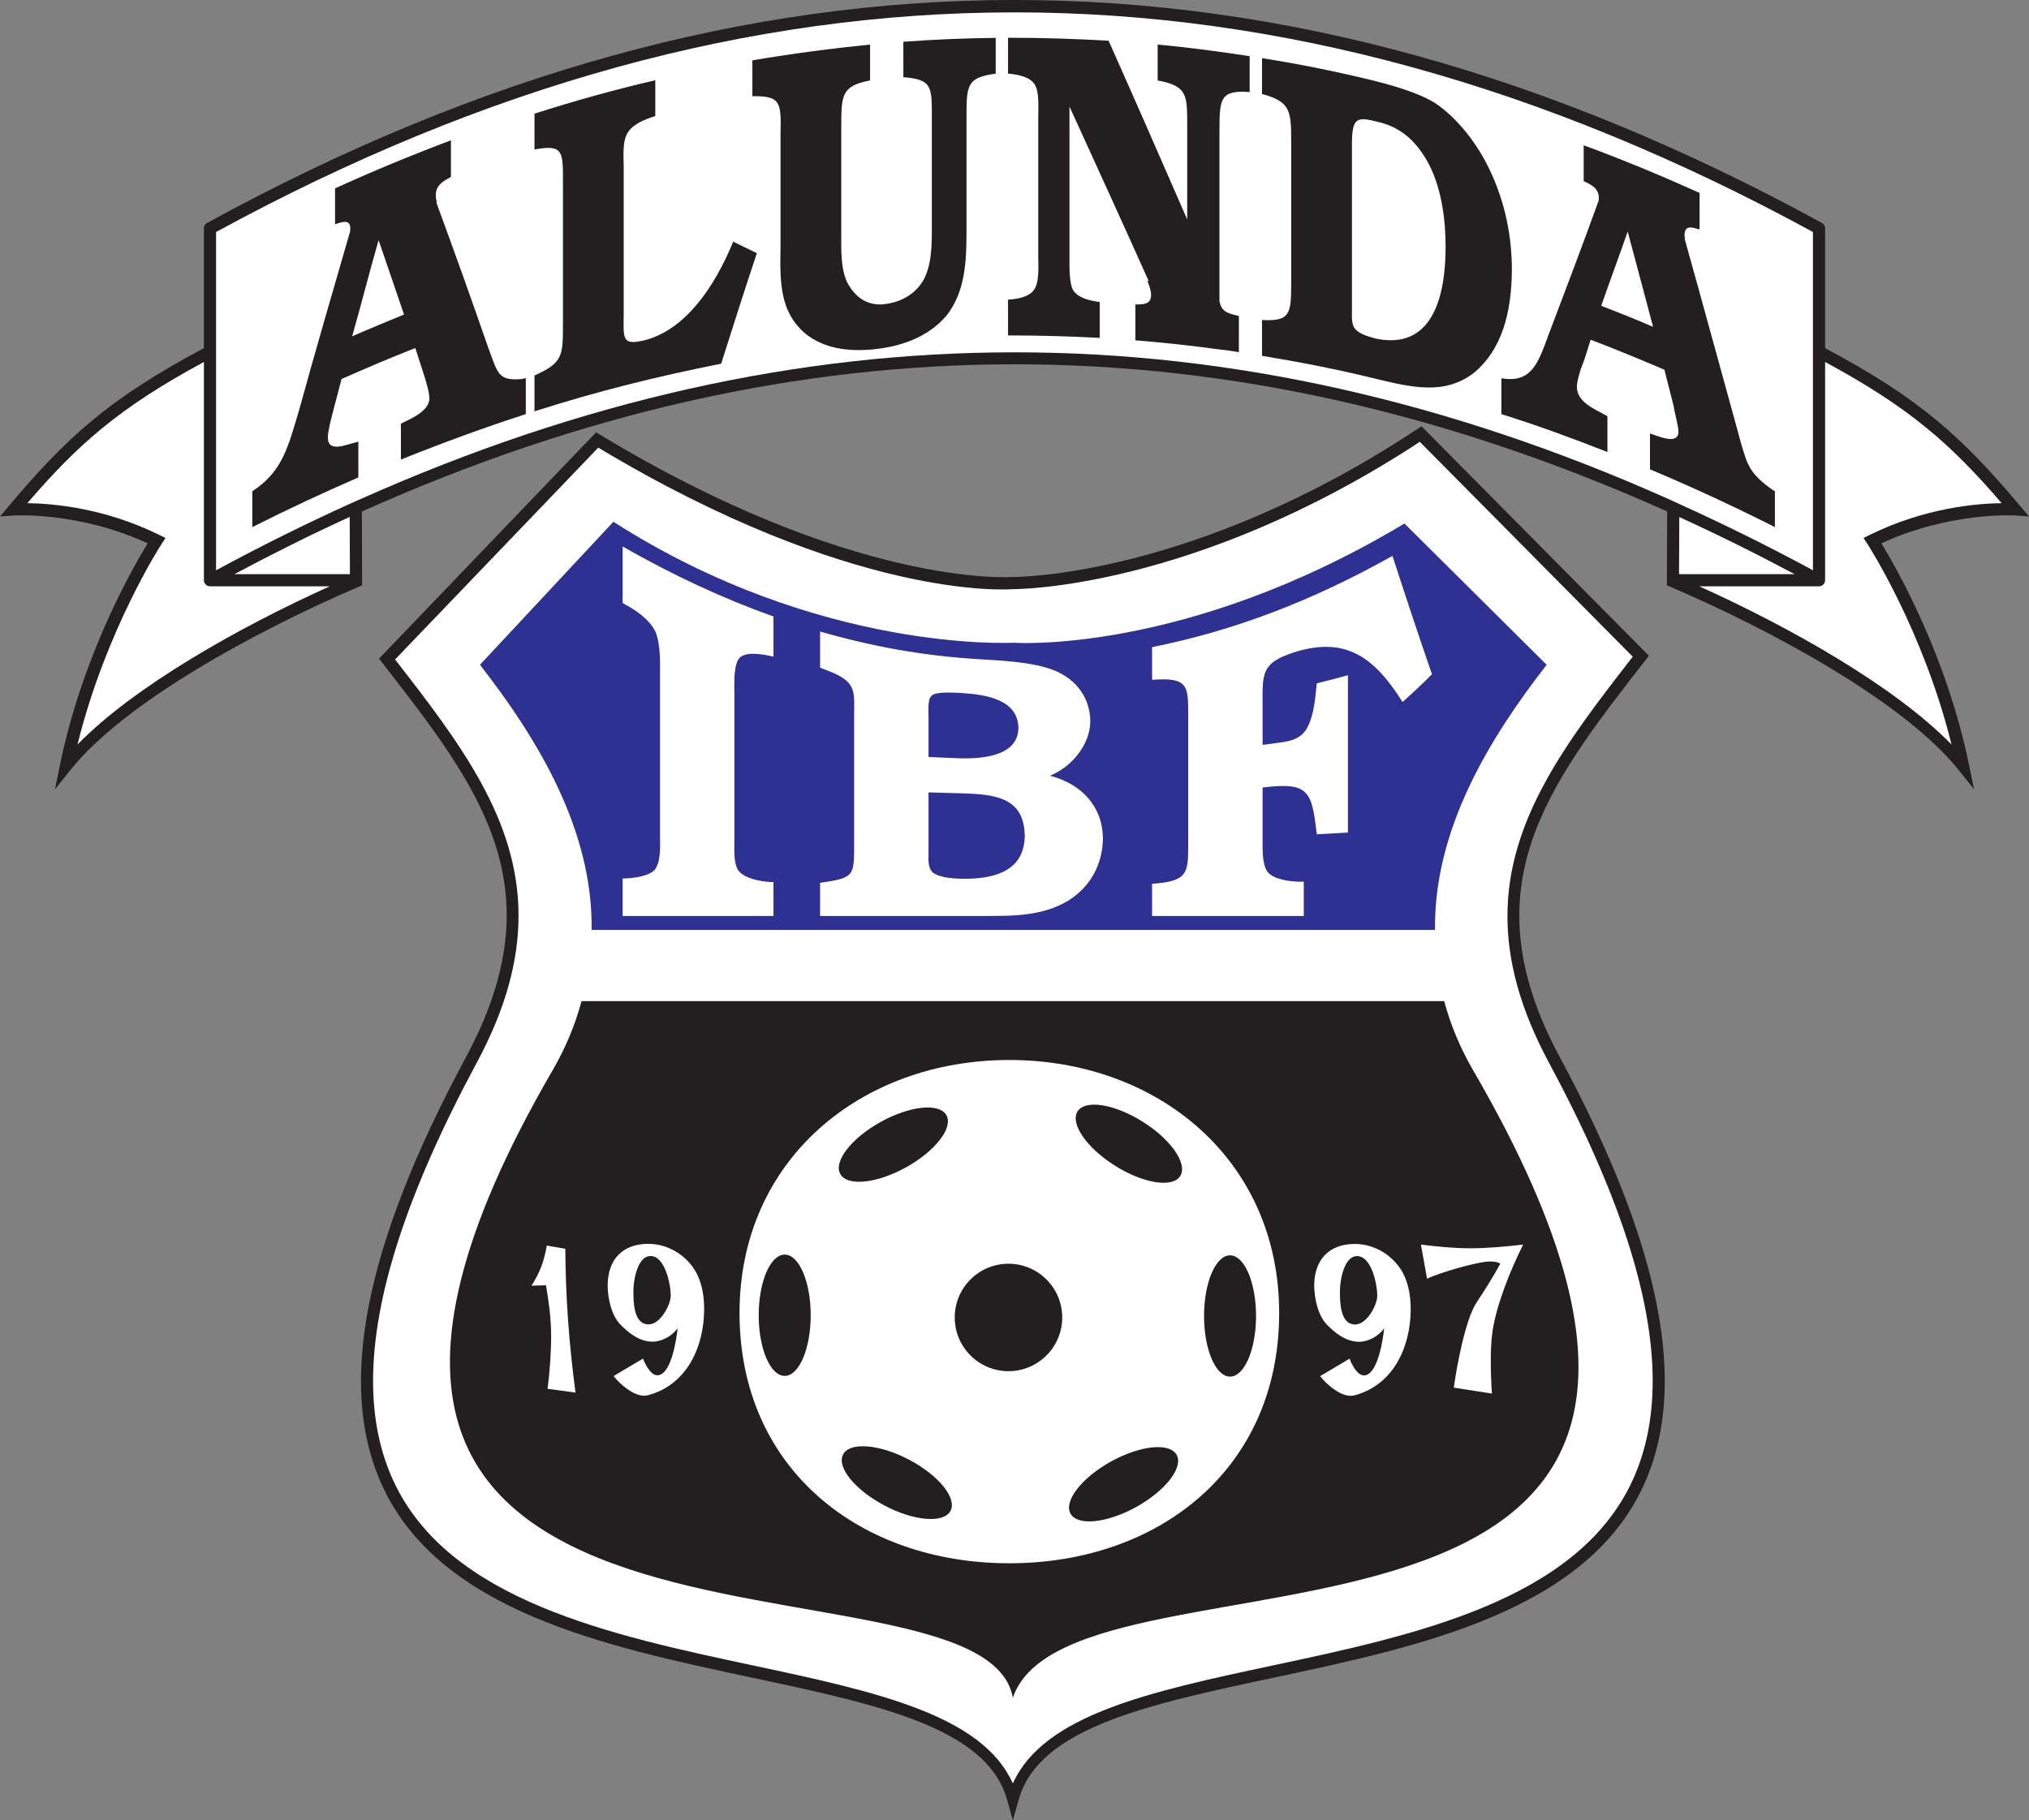 <?xml version="1.0" encoding="UTF-8"?>
<svg xmlns="http://www.w3.org/2000/svg" xmlns:xlink="http://www.w3.org/1999/xlink" width="530.08pt" height="475.68pt" viewBox="0 0 530.08 475.68" version="1.1">
<rect x="0" y="0" width="530.08" height="475.68" fill="#808080" stroke="none"/>
<defs>
<clipPath id="clip1">
  <path d="M 94 111 L 435 111 L 435 475.68 L 94 475.68 Z M 94 111 "/>
</clipPath>
<clipPath id="clip2">
  <path d="M 0 0 L 530.078 0 L 530.078 207 L 0 207 Z M 0 0 "/>
</clipPath>
</defs>
<g id="surface1">
<g clip-path="url(#clip1)" clip-rule="nonzero">
<path style=" stroke:none;fill-rule:nonzero;fill:rgb(13.699%,12.199%,12.5%);fill-opacity:1;" d="M 370.285 112.109 C 311.516 151.008 265.102 150.781 264.637 150.773 C 264.074 150.812 223.004 153.695 156.82 113.625 L 155.734 112.969 L 99.023 172.109 L 99.867 173.195 C 125.391 206.012 145.555 231.938 121.766 276.18 C 95.082 325.797 87.938 362.484 99.914 388.348 C 115.07 421.062 158.273 430.262 196.391 438.375 C 229.344 445.395 257.801 451.453 263.086 470.246 L 264.613 475.68 L 266.145 470.246 C 271.43 451.453 299.887 445.395 332.836 438.375 C 370.953 430.262 414.156 421.062 429.312 388.348 C 441.289 362.484 434.145 325.797 407.465 276.18 C 383.664 231.918 404.078 205.672 429.922 172.449 L 430.777 171.348 L 371.371 111.391 L 370.285 112.109 "/>
</g>
<path style=" stroke:none;fill-rule:nonzero;fill:rgb(100%,100%,100%);fill-opacity:1;" d="M 370.93 115.457 C 372.641 117.18 424.699 169.723 426.562 171.602 C 409.281 193.824 393.824 214.105 393.824 239.414 C 393.824 250.91 397.012 263.449 404.664 277.68 C 422.777 311.359 431.766 338.855 431.766 360.852 C 431.766 370.645 429.98 379.344 426.43 387.016 C 411.941 418.285 369.562 427.312 332.176 435.273 C 300.219 442.078 272.625 448.164 264.613 466.039 C 256.605 448.164 229.012 442.078 197.055 435.273 C 159.664 427.312 117.285 418.285 102.801 387.016 C 99.246 379.344 97.465 370.645 97.465 360.852 C 97.465 338.855 106.449 311.359 124.562 277.68 C 132.266 263.355 135.469 250.785 135.469 239.281 C 135.469 214.211 120.234 194.223 103.215 172.328 C 105.016 170.449 154.672 118.66 156.297 116.973 C 222.781 156.91 263.059 154.086 264.75 153.945 C 265.059 153.957 311.809 154.199 370.93 115.457 "/>
<path style=" stroke:none;fill-rule:nonzero;fill:rgb(13.699%,12.199%,12.5%);fill-opacity:1;" d="M 354.531 328.238 C 351.09 328.238 350.062 334.711 350.062 337.277 C 350.062 340.051 350.016 346.105 354.066 346.105 C 357.047 346.105 359.816 341.074 359.816 338.562 C 359.816 335.684 358.332 328.238 354.531 328.238 Z M 321.352 359.727 C 325.102 359.727 328.145 352.633 328.145 343.883 C 328.145 335.133 325.102 328.035 321.352 328.035 C 317.602 328.035 314.559 335.133 314.559 343.883 C 314.559 352.633 317.602 359.727 321.352 359.727 Z M 205.008 327.844 C 201.254 327.844 198.215 334.938 198.215 343.688 C 198.215 352.441 201.254 359.535 205.008 359.535 C 208.758 359.535 211.797 352.441 211.797 343.688 C 211.797 334.938 208.758 327.844 205.008 327.844 Z M 389.91 348.035 C 389.523 350.562 389.473 353.184 389.473 355.758 C 389.473 358.574 389.57 361.34 389.766 364.156 L 379.812 362.602 C 380.59 356.922 382.82 344.781 385.785 340.316 C 387.969 337.016 390.059 333.715 391.949 330.219 C 391.414 329.734 389.812 329.637 389.328 329.637 C 386.027 329.637 375.832 332.645 372.82 334.152 L 371.219 325.219 C 375.441 325.754 379.762 326.188 384.035 326.188 C 388.648 326.188 393.355 325.754 397.922 325.219 C 394.719 331.629 390.883 340.996 389.91 348.035 Z M 353.969 364.59 C 353.605 364.691 353.246 364.742 352.887 364.742 C 350.016 364.742 346.625 361.816 344.879 359.609 L 352.578 355.039 C 353.094 356.477 354.582 359.402 356.328 359.402 C 359.973 359.402 361.359 349.699 361.617 347.082 C 360.23 349.137 357.508 350.625 355.043 350.625 C 351.758 350.625 348.832 348.418 346.625 346.105 C 344.312 343.742 343.34 339.176 343.34 335.941 C 343.34 329.266 347.137 325.059 353.969 325.059 C 358.738 325.059 363.258 327.621 365.879 331.574 C 367.879 334.605 368.547 338.457 368.547 342.051 C 368.547 351.906 364.078 361.867 353.969 364.59 Z M 263.691 408.5 C 224.812 408.5 193.203 383.988 193.203 343.082 C 193.203 303.02 224.984 276.988 263.691 276.988 C 302.402 276.988 334.184 303.02 334.184 343.082 C 334.184 383.988 302.57 408.5 263.691 408.5 Z M 169.383 364.559 C 169.023 364.66 168.664 364.715 168.305 364.715 C 165.43 364.715 162.039 361.785 160.297 359.578 L 167.996 355.012 C 168.512 356.449 169.996 359.375 171.742 359.375 C 175.391 359.375 176.773 349.672 177.031 347.055 C 175.645 349.105 172.926 350.598 170.461 350.598 C 167.176 350.598 164.246 348.387 162.039 346.078 C 159.73 343.715 158.754 339.145 158.754 335.91 C 158.754 329.234 162.555 325.027 169.383 325.027 C 174.156 325.027 178.676 327.594 181.293 331.547 C 183.297 334.574 183.965 338.43 183.965 342.02 C 183.965 351.879 179.496 361.84 169.383 364.559 Z M 143.062 362.914 C 143.625 358.297 143.984 353.621 143.984 349.004 C 143.984 344.59 143.367 340.172 142.648 335.859 L 138.852 335.965 C 141.16 332.316 142.086 329.699 142.855 325.488 L 147.684 326.312 C 147.781 339.246 148.656 351.059 150.352 363.891 Z M 384.848 279.664 C 381.398 273.727 378.93 267.688 377.297 261.602 L 151.93 261.602 C 150.301 267.688 147.828 273.727 144.383 279.664 C 44.098 452.25 256.617 399.719 264.613 443.617 C 280.391 397.559 485.129 452.25 384.848 279.664 Z M 169.949 328.211 C 166.508 328.211 165.48 334.68 165.48 337.246 C 165.48 340.02 165.43 346.078 169.484 346.078 C 172.465 346.078 175.234 341.047 175.234 338.527 C 175.234 335.652 173.746 328.211 169.949 328.211 Z M 236.684 305.047 C 244.34 300.812 249.074 294.711 247.258 291.43 C 245.441 288.148 237.762 288.926 230.105 293.164 C 222.445 297.402 217.711 303.5 219.527 306.781 C 221.348 310.062 229.023 309.285 236.684 305.047 Z M 298.535 293.117 C 291.129 288.461 283.504 287.258 281.508 290.434 C 279.512 293.609 283.898 299.961 291.309 304.617 C 298.719 309.277 306.344 310.48 308.34 307.305 C 310.336 304.133 305.949 297.777 298.535 293.117 Z M 263.469 330.23 C 255.715 330.23 249.43 336.516 249.43 344.266 C 249.43 352.02 255.715 358.305 263.469 358.305 C 271.219 358.305 277.504 352.02 277.504 344.266 C 277.504 336.516 271.219 330.23 263.469 330.23 Z M 290.25 381.91 C 282.594 386.152 277.859 392.246 279.676 395.531 C 281.492 398.812 289.172 398.035 296.828 393.797 C 304.484 389.559 309.223 383.461 307.402 380.18 C 305.586 376.895 297.906 377.676 290.25 381.91 Z M 237.453 381.414 C 229.703 377.348 222.008 376.742 220.266 380.062 C 218.523 383.387 223.391 389.375 231.141 393.441 C 238.891 397.512 246.586 398.113 248.328 394.793 C 250.07 391.477 245.203 385.484 237.453 381.414 "/>
<path style=" stroke:none;fill-rule:nonzero;fill:rgb(17.999%,18.799%,57.3%);fill-opacity:1;" d="M 366.418 183.441 C 359.02 171.695 351.699 166.465 338.754 170.246 C 329.18 173.211 329.852 175.906 329.859 185.125 L 329.859 194.645 C 330.973 194.5 332.039 194.359 333.152 194.203 C 336.273 193.785 339.977 193.539 341.719 189.738 C 343.355 186.398 343.582 182.465 344.02 178.566 C 346.77 177.887 349.398 177.199 352.148 176.441 L 352.148 217.551 C 349.398 217.715 346.77 217.863 344.02 218.012 C 342.676 206.812 342.121 204.258 329.859 205.789 L 329.859 220 C 329.855 222.207 329.77 226.004 331.176 227.859 C 332.785 229.867 336.961 230.328 339.41 230.402 C 339.82 230.395 340.211 230.383 340.617 230.375 L 340.617 239.352 L 300.984 239.352 L 300.984 230.945 C 310.34 230.289 310.422 228.164 310.426 220.656 L 310.426 186.707 C 310.422 179.148 310.344 176.93 300.984 177.645 L 300.984 169.102 C 322.23 164.848 342.535 157.172 363.785 145.262 C 367.277 156.012 370.613 166.09 374.105 176.18 C 371.504 178.789 369.02 181.133 366.418 183.441 Z M 279.141 235.312 C 272.289 239.449 264.652 239.352 256.852 239.352 L 214.254 239.352 L 214.254 230.691 C 223.164 229.414 223.145 228.965 223.145 220.59 L 223.145 186.766 C 223.16 180.918 223.891 178.246 216.777 175.457 C 215.926 175.125 215.105 174.809 214.254 174.465 L 214.254 165.027 C 227.922 168.969 240.984 171.289 254.656 172.188 C 261.117 172.605 269.684 172.875 275.516 175.215 C 281.387 177.672 284.781 182.508 284.848 188.5 C 284.762 194.395 280.289 200.25 274.309 202.703 C 282.742 204.898 288.039 210.883 288.141 218.988 C 288.086 225.555 285.109 231.555 279.141 235.312 Z M 202.074 171.59 C 198.953 170.875 195.215 170.277 193.402 171.723 C 191.555 173.367 191.859 178.438 191.863 181.277 C 191.863 195.074 191.863 207.148 191.863 219.367 C 191.859 221.766 191.559 225.68 192.965 227.551 C 194.57 229.582 198.637 230.309 201.086 230.473 C 201.422 230.48 201.742 230.484 202.074 230.492 L 202.074 239.352 L 162.66 239.352 L 162.66 229.57 C 165.445 229.52 169.191 229.035 170.895 227.453 C 172.742 225.441 172.441 220.957 172.434 218.289 L 172.434 176.426 C 172.438 173.477 172.617 168.301 171.227 165.047 C 169.719 161.852 165.77 159.223 163.434 158.031 C 163.211 157.887 162.883 157.672 162.66 157.527 L 162.66 142.805 C 175.996 150.406 188.738 156.328 202.074 161.098 Z M 366.914 136.801 C 309.512 171.242 264.73 167.949 264.73 167.949 C 264.73 167.949 213.984 170.781 160.254 136.34 L 125.395 173.715 C 140.324 192.91 154.914 216.719 154.562 243 L 374.906 243 C 374.551 216.719 389.141 192.91 404.07 173.715 Z M 250.812 207.293 C 248.023 207.23 245.363 207.152 242.578 207.059 C 242.578 212.453 242.578 217.629 242.578 223.066 C 242.574 224.715 242.363 226.883 243.785 228.059 C 245.715 229.484 249.68 229.621 252.02 229.637 C 260.598 229.621 267.586 227.168 267.719 218.438 C 267.57 208.289 259.949 207.527 250.812 207.293 Z M 242.578 197.805 C 245.254 197.941 247.809 198.051 250.48 198.141 C 256.727 198.336 265.898 197.605 266.07 190.262 C 265.922 182.914 258.047 181.539 251.254 181.09 C 249.355 180.977 245.258 180.766 243.785 181.5 C 242.258 182.309 242.57 185.223 242.578 186.633 C 242.578 190.395 242.578 194.008 242.578 197.805 "/>
<g clip-path="url(#clip2)" clip-rule="nonzero">
<path style=" stroke:none;fill-rule:nonzero;fill:rgb(13.699%,12.199%,12.5%);fill-opacity:1;" d="M 527.652 132.082 C 512.785 114.461 501.816 104.262 476.812 90.98 L 476.812 59.656 C 476.812 59.074 476.492 58.539 475.984 58.262 C 334.039 -19.426 196.035 -19.426 54.098 58.262 C 53.59 58.539 53.27 59.074 53.27 59.656 L 53.27 90.98 C 28.266 104.262 17.297 114.461 2.426 132.082 L 0 134.961 L 3.758 134.691 C 3.926 134.68 20.715 133.734 38.574 141.977 C 34.875 148.008 21.598 171.016 15.68 199.805 L 14.352 206.27 L 18.477 201.117 C 32.43 183.676 66.453 165.016 93.641 153.363 L 94.605 152.949 L 94.531 133.676 C 208.914 82.387 321.172 82.359 435.547 133.648 L 435.477 152.949 L 436.441 153.363 C 463.629 165.016 497.652 183.676 511.605 201.117 L 515.73 206.27 L 514.398 199.805 C 508.484 171.016 495.207 148.008 491.508 141.977 C 509.355 133.734 526.152 134.68 526.324 134.691 L 530.078 134.961 L 527.652 132.082 "/>
</g>
<path style=" stroke:none;fill-rule:nonzero;fill:rgb(100%,100%,100%);fill-opacity:1;" d="M 20.242 194.562 C 27.609 164.703 42.09 142.324 42.246 142.086 L 43.238 140.582 L 41.625 139.785 C 27.066 132.598 13.383 131.559 7.141 131.484 C 20.312 116.176 31.086 106.551 53.27 94.594 L 53.27 151.621 C 53.27 152.184 53.566 152.703 54.047 152.988 C 54.297 153.137 54.578 153.203 54.859 153.203 L 54.859 153.211 L 86.145 153.211 C 62.254 163.996 35.004 179.398 20.242 194.562 "/>
<path style=" stroke:none;fill-rule:nonzero;fill:rgb(100%,100%,100%);fill-opacity:1;" d="M 61.223 150.035 C 71.289 144.668 81.336 139.652 91.363 135.074 C 91.391 142.137 91.41 147.902 91.418 150.035 L 61.223 150.035 "/>
<path style=" stroke:none;fill-rule:nonzero;fill:rgb(100%,100%,100%);fill-opacity:1;" d="M 435.562 130.254 C 321.188 79.324 208.895 79.34 94.523 130.266 C 93.465 130.734 92.406 131.195 91.348 131.672 C 79.738 136.938 68.105 142.711 56.449 149.023 L 56.449 60.625 C 196.797 -15.898 333.277 -15.898 473.637 60.625 L 473.637 149.023 C 461.977 142.711 450.344 136.973 438.73 131.707 C 437.676 131.23 436.617 130.723 435.562 130.254 "/>
<path style=" stroke:none;fill-rule:nonzero;fill:rgb(100%,100%,100%);fill-opacity:1;" d="M 438.719 135.117 C 448.742 139.695 458.781 144.672 468.844 150.035 L 438.66 150.035 C 438.672 147.91 438.691 142.16 438.719 135.117 "/>
<path style=" stroke:none;fill-rule:nonzero;fill:rgb(100%,100%,100%);fill-opacity:1;" d="M 488.457 139.785 L 486.844 140.582 L 487.836 142.086 C 487.988 142.324 502.473 164.703 509.84 194.562 C 495.078 179.398 467.828 163.996 443.938 153.211 L 475.223 153.211 L 475.223 153.203 C 475.504 153.203 475.781 153.137 476.031 152.988 C 476.516 152.703 476.812 152.184 476.812 151.621 L 476.812 94.594 C 498.996 106.551 509.77 116.176 522.941 131.484 C 516.699 131.559 503.016 132.598 488.457 139.785 "/>
<path style=" stroke:none;fill-rule:nonzero;fill:rgb(13.699%,12.199%,12.5%);fill-opacity:1;" d="M 92.004 87.879 C 94.469 79.234 96.449 71.285 98.91 62.758 C 101.172 69.289 103.289 75.617 105.547 82.184 C 100.82 84.152 96.723 85.812 92.004 87.879 Z M 127.688 91.238 C 123.168 78.211 118.699 65.68 113.98 52.883 C 114.027 52.883 114.16 52.836 114.113 52.836 C 113.301 49.598 114.355 47.973 117.656 46.336 C 117.73 46.27 117.809 46.129 117.809 46.035 C 117.809 42.84 117.809 39.855 117.809 36.664 C 107.531 40.535 97.59 44.641 87.535 49.227 C 87.535 52.383 87.535 55.445 87.535 58.594 C 89.172 58.094 92.031 56.82 91.441 60.57 C 86.922 76.223 82.512 91.262 78.203 106.953 C 75.324 116.535 73.934 123.164 65.918 128.367 C 65.918 131.559 65.918 134.547 65.918 137.734 C 75.367 132.973 84.387 128.785 93.617 124.754 C 93.617 121.602 93.617 118.574 93.617 115.387 C 93.348 115.523 93.02 115.574 92.727 115.66 C 90.492 116.141 85.695 118.41 85.645 114.355 C 85.652 112.828 86.309 110.348 86.719 108.617 C 87.539 105.441 88.402 102.312 89.227 99.039 C 95.797 96.145 101.938 93.523 108.5 90.941 C 109.324 93.492 110.102 95.895 110.922 98.441 C 111.332 99.84 112.172 102.477 112.18 104.121 C 112.125 107.723 106.559 109.695 104.738 110.723 C 104.738 113.914 104.738 116.902 104.738 120.09 C 115.832 115.641 126.496 111.727 137.367 108.215 C 137.367 105.059 137.367 102.035 137.367 98.848 C 137.035 98.848 136.797 98.883 136.387 99.051 C 130.164 99.512 130.164 97.828 127.688 91.238 "/>
<path style=" stroke:none;fill-rule:nonzero;fill:rgb(13.699%,12.199%,12.5%);fill-opacity:1;" d="M 168.414 88.906 C 162.18 90.449 162.938 88.223 162.945 81.598 C 162.945 68.742 162.945 56.438 162.945 43.562 C 162.941 41.012 162.508 36.758 164.113 34.469 C 165.57 32.328 168.535 31.156 171.195 30.328 C 171.195 27.137 171.195 24.148 171.195 20.961 C 160.512 23.445 150.305 26.293 139.633 29.703 C 139.633 32.898 139.633 35.883 139.633 39.07 C 147.312 37.633 147.074 39.633 147.074 47.977 C 147.074 60.375 147.074 72.258 147.074 84.641 C 147.07 92.992 147.078 94.785 139.633 98.121 C 139.633 101.316 139.633 104.301 139.633 107.488 C 156.07 102.211 171.789 98.344 188.406 95.035 C 191.488 85.312 194.449 76.012 197.73 66.16 C 195.676 65.203 193.598 64.102 191.547 63.148 C 186.578 75.305 178.875 86.238 168.414 88.906 "/>
<path style=" stroke:none;fill-rule:nonzero;fill:rgb(13.699%,12.199%,12.5%);fill-opacity:1;" d="M 236.008 20.168 C 243.68 20.773 243.445 22.676 243.445 31.23 C 243.445 40.602 243.445 49.516 243.445 58.871 C 243.449 63.961 243.512 70.051 240.668 74.105 C 238.18 77.664 234.199 79.199 230.719 79.523 C 227.016 79.816 223.852 78.188 221.574 74.254 C 219.543 70.508 219.777 65.273 219.781 60.52 C 219.781 51.273 219.781 42.453 219.781 33.219 C 219.781 24.785 219.855 22.473 227.312 21.012 C 227.312 17.816 227.312 14.832 227.312 11.645 C 217.035 12.68 207.02 14.008 196.562 15.762 C 196.562 18.953 196.562 21.941 196.562 25.129 C 204.027 25.062 204.117 26.664 203.91 35.348 C 203.91 45.344 203.91 54.836 203.91 64.82 C 203.711 74.328 203.93 81.551 210.277 87.074 C 215.238 91.141 221.676 91.906 228.031 91.301 C 234.594 90.664 242.219 88.516 247.395 82.324 C 252.691 75.453 252.508 66.605 252.504 57.914 C 252.504 48.75 252.504 40.035 252.504 30.848 C 252.508 22.41 252.469 20.223 260.129 19.258 C 260.129 16.066 260.129 13.078 260.129 9.895 C 251.91 9.996 244.215 10.297 236.008 10.914 C 236.008 14.066 236.008 17.062 236.008 20.168 "/>
<path style=" stroke:none;fill-rule:nonzero;fill:rgb(13.699%,12.199%,12.5%);fill-opacity:1;" d="M 302.445 21.027 C 310.32 22.492 310.156 24.898 310.16 33.027 C 310.16 41.242 310.16 49.16 310.16 57.355 C 303.176 41.352 296.602 26.254 289.625 10.645 C 280.789 10.129 272.383 9.867 263.355 9.867 C 263.355 13.062 263.355 16.047 263.355 19.234 C 265.812 19.445 269.098 20.027 270.348 22.125 C 271.555 24.117 271.25 28.133 271.246 30.477 C 271.246 42.879 271.246 54.762 271.246 67.141 C 271.25 69.691 271.602 74 269.992 75.918 C 268.742 77.605 265.605 78.199 263.355 78.285 C 263.355 81.477 263.355 84.465 263.355 87.652 C 271.574 87.652 279.293 87.871 287.297 88.285 C 287.297 85.137 287.297 82.109 287.297 78.922 C 284.84 78.609 281.559 77.895 280.305 75.73 C 279.305 73.824 279.402 69.699 279.402 67.359 C 279.402 54.004 279.402 41.211 279.402 27.84 C 286.391 43.16 293.125 57.848 300.102 73.457 C 300.223 73.461 299.867 73.402 299.75 73.402 C 302.629 80.18 298.445 79.449 296.617 79.562 C 296.617 82.758 296.617 85.742 296.617 88.93 C 300.316 89.238 303.777 89.539 307.473 89.953 C 311.168 90.367 314.891 90.793 318.586 91.312 C 320.434 91.52 322.016 91.727 323.66 92.035 C 323.66 88.883 323.66 85.855 323.66 82.668 C 323.742 82.668 323.52 82.539 323.434 82.52 C 320.543 81.828 319.219 81.449 318.586 78.805 C 318.586 63.668 318.586 49.199 318.586 34.086 C 318.586 25.734 318.812 23.508 326.477 24.047 C 326.477 20.852 326.477 17.867 326.477 14.68 C 318.258 13.438 310.648 12.383 302.445 11.66 C 302.445 14.852 302.445 17.836 302.445 21.027 "/>
<path style=" stroke:none;fill-rule:nonzero;fill:rgb(13.699%,12.199%,12.5%);fill-opacity:1;" d="M 359.293 88.445 C 357.863 88.031 355.426 87.445 354.184 86.109 C 352.965 84.934 353.195 82.512 353.199 80.863 C 353.199 66.227 353.199 52.234 353.199 37.574 C 353.211 30.629 354.543 30.48 359.918 31.828 C 365.262 33.09 369.719 36.066 373.461 43.203 C 376.715 49.762 377.66 57.57 377.672 64.602 C 377.617 80.637 372.527 91.309 359.293 88.445 Z M 389.324 44.688 C 386.02 37.531 380.605 30.711 374.895 26.922 C 370.172 23.977 362.516 21.953 357.41 20.723 C 347.961 18.445 338.941 16.648 329.711 15.199 C 329.711 18.391 329.711 21.379 329.711 24.566 C 337.168 26.574 337.324 28.953 337.328 37.082 C 337.328 49.484 337.328 61.367 337.328 73.746 C 337.324 81.973 337.164 84.031 329.711 83.617 C 329.711 86.809 329.711 89.797 329.711 92.984 C 339.777 94.641 349.508 96.535 359.562 99.016 C 369.02 101.289 377.547 103.297 385.203 97.32 C 392.164 91.438 394.949 82.117 394.977 70.266 C 394.961 61.684 393.195 52.895 389.324 44.688 "/>
<path style=" stroke:none;fill-rule:nonzero;fill:rgb(13.699%,12.199%,12.5%);fill-opacity:1;" d="M 418.332 79.91 C 420.594 73.336 422.977 67.066 425.234 60.496 C 427.496 68.895 429.609 76.879 431.867 85.41 C 427.348 83.441 422.848 81.668 418.332 79.91 Z M 462.715 127.758 C 458.793 124.859 457.445 123.191 456.199 120.121 C 455.59 118.32 454.84 115.996 454.016 112.762 C 449.289 95.68 444.902 79.48 440.184 62.633 C 439.781 59.461 440.766 58.844 443.867 59.953 C 443.867 59.855 444.016 59.867 444.016 59.773 C 444.016 56.617 444.016 53.555 444.016 50.406 C 433.738 45.789 424.004 41.746 413.742 37.965 C 413.742 41.156 413.742 44.145 413.742 47.328 C 415.586 48.234 418.055 49.199 417.664 52.406 C 413.352 64.309 409.039 75.691 404.523 87.578 C 401.852 94.875 400.105 100.199 392.242 98.848 C 392.242 102.039 392.242 105.027 392.242 108.215 C 401.492 111.109 410.512 114.402 419.945 118.121 C 419.945 114.969 419.945 111.945 419.945 108.758 C 419.535 108.551 419.461 108.438 419.051 108.289 C 416.809 106.93 412.016 105.188 411.965 101.133 C 411.973 99.605 412.633 97.602 413.039 96.281 C 414.066 93.832 414.734 91.328 415.555 88.777 C 422.129 91.262 428.266 93.82 434.828 96.609 C 435.652 99.883 436.434 102.84 437.25 106.113 C 437.461 107.816 438.492 111.184 438.504 112.828 C 438.445 116.43 433.07 113.879 431.062 113.277 C 431.062 116.473 431.062 119.457 431.062 122.645 C 442.156 127.301 452.617 132.156 463.695 137.734 C 463.695 134.582 463.695 131.555 463.695 128.367 C 463.285 128.16 462.984 127.949 462.715 127.758 "/>
</g>
</svg>
